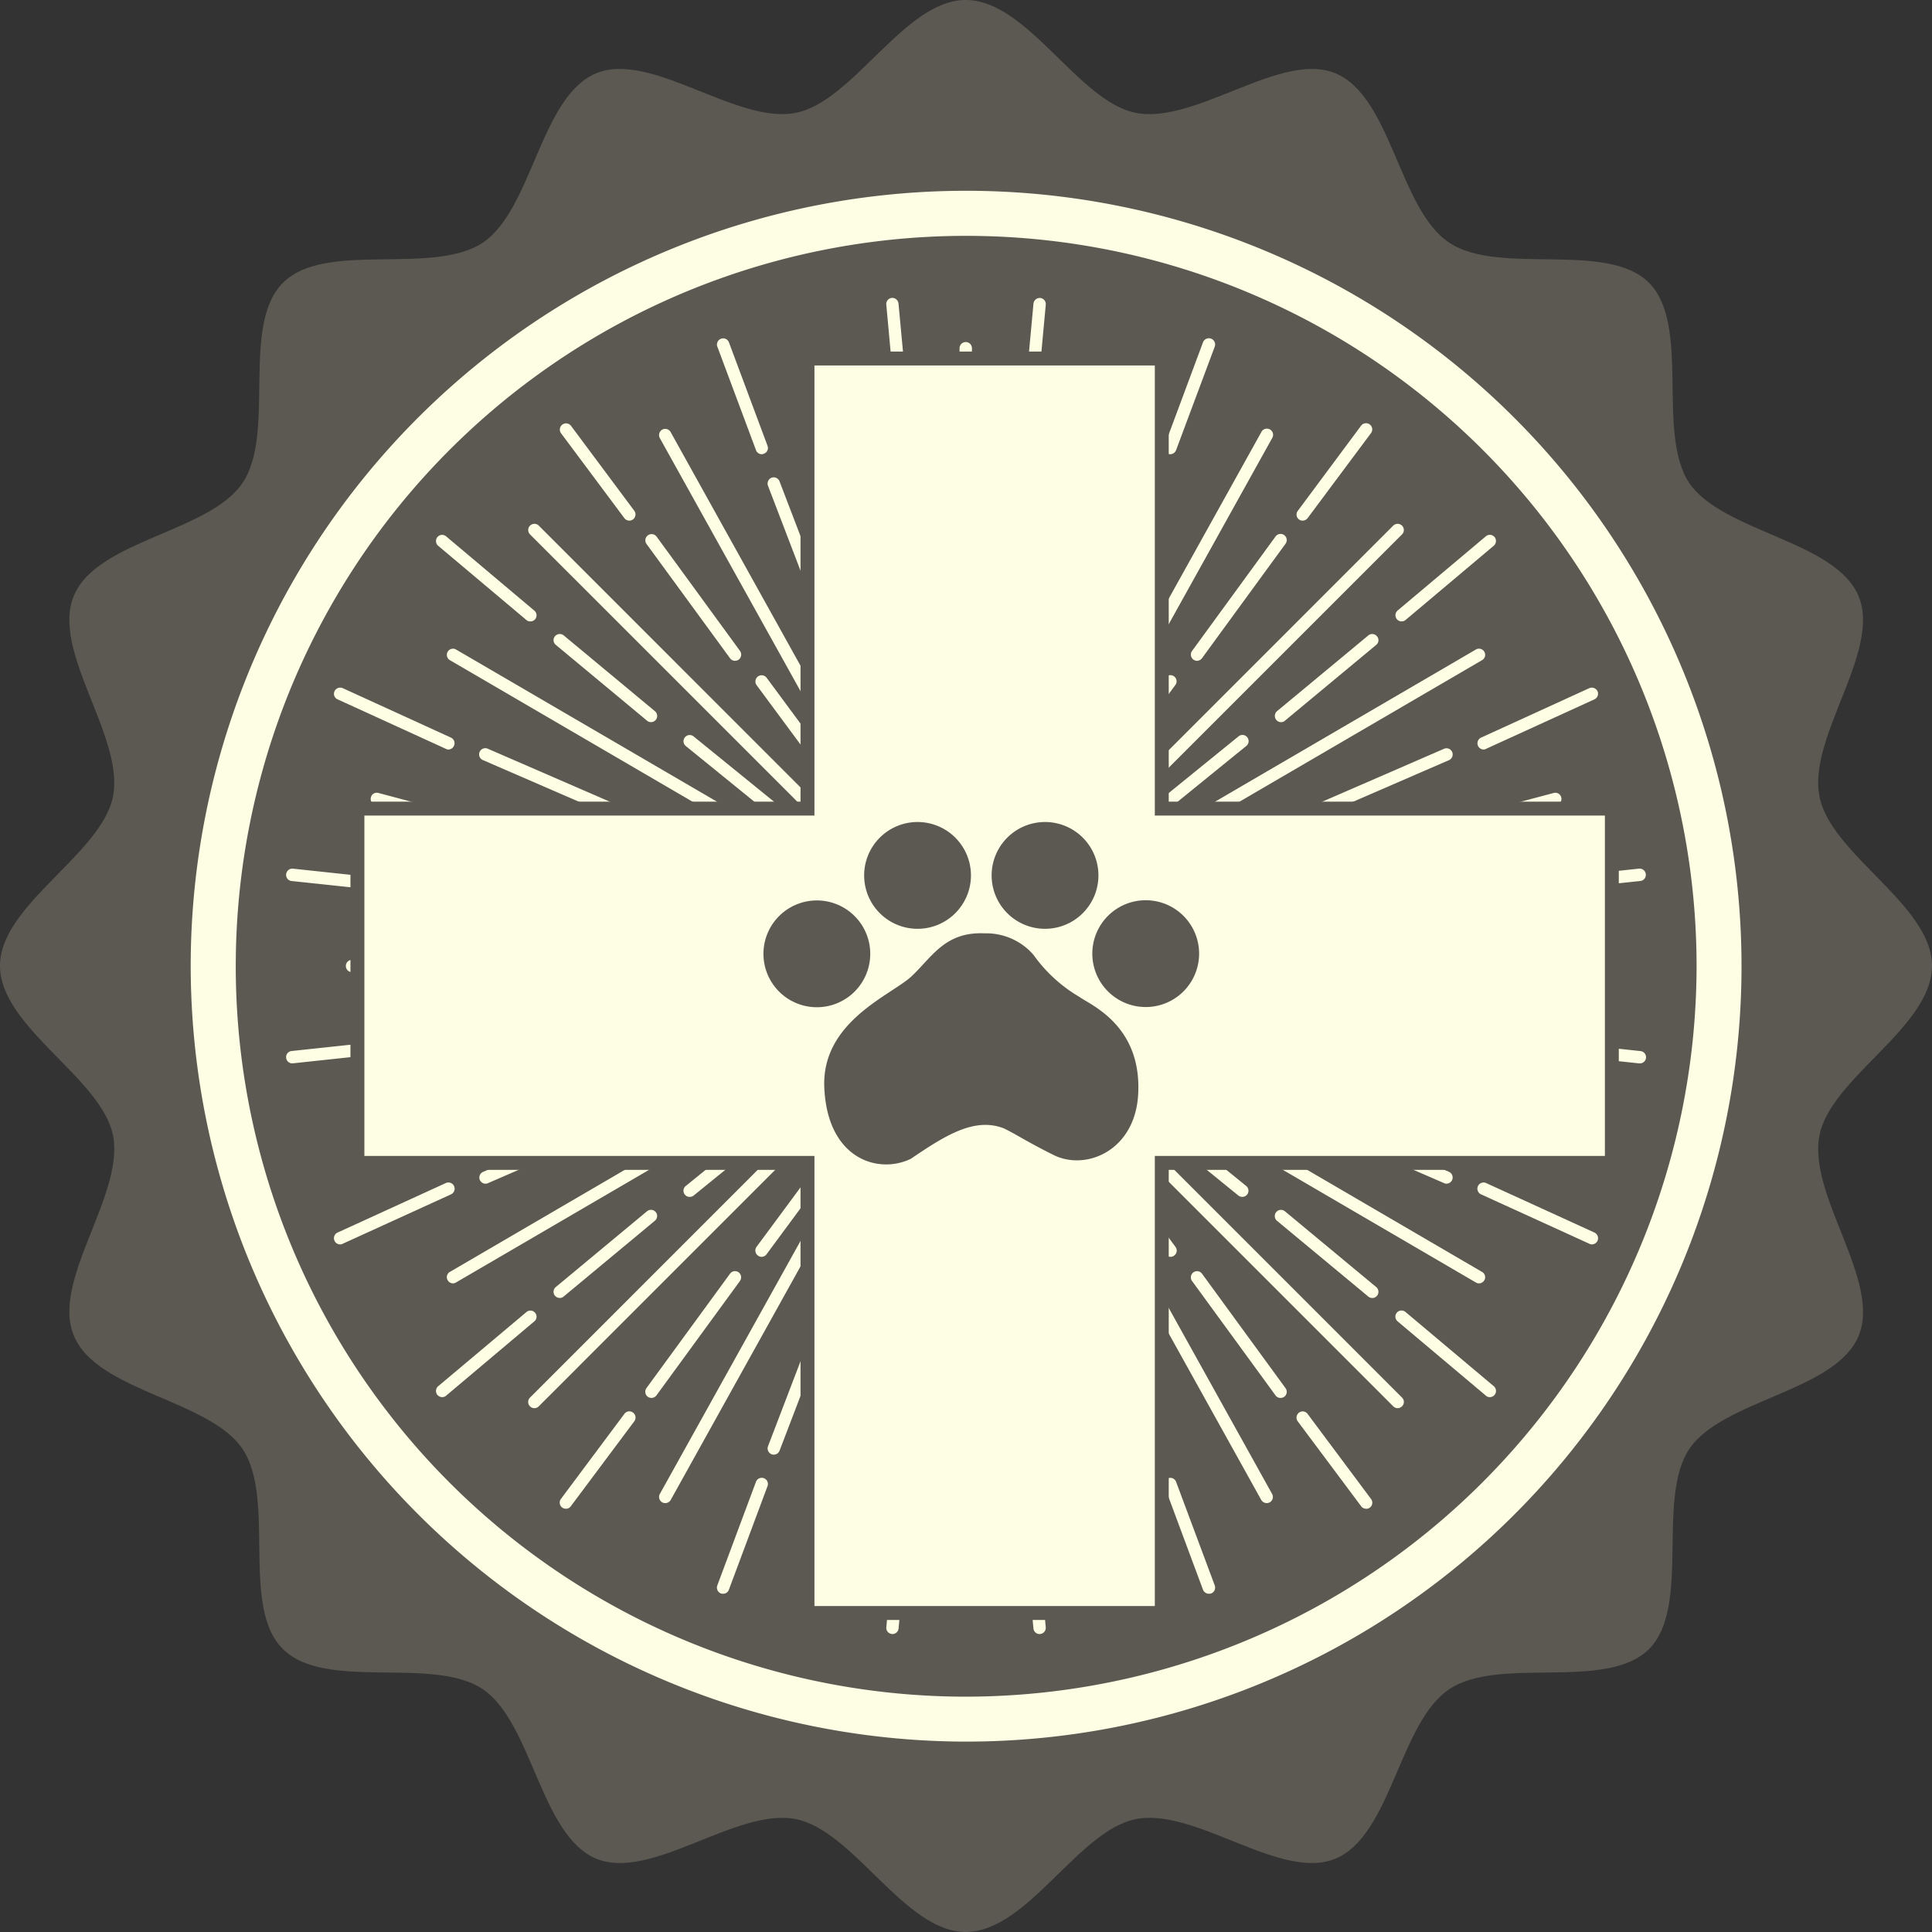 <svg xmlns="http://www.w3.org/2000/svg" width="100%" height="100%" viewBox="0 0 138.868 138.867"><rect x="0" y="0" width="138.868" height="138.867" fill="#333333" stroke="none"/><defs><style>.a,.e{fill:#5b5951;}.b,.c{fill:#fefee4;}.c{stroke-miterlimit:10;}.d,.e{stroke:none;}</style></defs><g transform="translate(-809 -246.226)"><path class="a" d="M1133.477,628.626c0,4.424-7.317,8.071-8.091,12.21-.837,4.3,4.463,10.444,2.813,14.4-1.674,4-9.786,4.568-12.181,8.136-2.369,3.614.145,11.322-2.88,14.367-3.084,3.052-10.769.473-14.362,2.885s-4.158,10.506-8.178,12.18c-3.941,1.639-10.051-3.7-14.357-2.841-4.156.828-7.769,8.108-12.225,8.108-4.38,0-8.036-7.281-12.2-8.108-4.256-.854-10.4,4.481-14.356,2.841-4.01-1.673-4.582-9.778-8.163-12.192-3.613-2.4-11.32.179-14.369-2.892-3.042-3.026-.469-10.734-2.879-14.354-2.383-3.562-10.516-4.144-12.135-8.168-1.652-3.935,3.638-10.07,2.822-14.365-.817-4.139-8.129-7.786-8.129-12.21,0-4.384,7.312-8.022,8.129-12.186.816-4.286-4.474-10.43-2.822-14.394,1.618-4.006,9.752-4.575,12.135-8.134,2.41-3.61-.163-11.325,2.9-14.376,3.027-3.046,10.734-.479,14.362-2.885,3.566-2.388,4.139-10.511,8.148-12.171,3.954-1.635,10.1,3.692,14.356,2.839,4.16-.831,7.817-8.111,12.2-8.111,4.457,0,8.07,7.281,12.225,8.111,4.306.853,10.455-4.473,14.357-2.839,4.02,1.66,4.572,9.783,8.178,12.171,3.593,2.405,11.3-.161,14.362,2.885,3.025,3.051.511,10.767,2.88,14.376,2.432,3.572,10.507,4.145,12.181,8.146,1.65,3.952-3.65,10.106-2.813,14.382C1126.16,620.6,1133.477,624.242,1133.477,628.626Z" transform="translate(-185.609 -312.981)"/><g transform="translate(822.707 259.924)"><path class="b" d="M1003.517,623.83a55.735,55.735,0,1,1,55.733,55.763A55.8,55.8,0,0,1,1003.517,623.83Zm108.239,0a52.5,52.5,0,1,0-52.506,52.533A52.567,52.567,0,0,0,1111.756,623.83Z" transform="translate(-1003.517 -568.108)"/></g><path class="b" d="M1041.223,622.519a.445.445,0,0,1-.44-.446V575.7a.445.445,0,1,1,.889,0v46.376A.447.447,0,0,1,1041.223,622.519Z" transform="translate(-162.812 -304.422)"/><path class="b" d="M1087.453,606.278h-46.229a.444.444,0,0,1,0-.888h46.229a.444.444,0,1,1,0,.888Z" transform="translate(-164.891 -290.175)"/><path class="b" d="M1041.135,617.445a.449.449,0,0,1-.319-.137.443.443,0,0,1,0-.623l32.15-32.158a.449.449,0,0,1,.631,0,.443.443,0,0,1,0,.632l-32.154,32.149A.444.444,0,0,1,1041.135,617.445Z" transform="translate(-163.824 -300.52)"/><path class="b" d="M1041.321,619.893a.418.418,0,0,1-.214-.055.441.441,0,0,1-.174-.6l22.077-39.712a.446.446,0,1,1,.781.429l-22.075,39.713A.449.449,0,0,1,1041.321,619.893Z" transform="translate(-163.349 -302.242)"/><path class="b" d="M1041.223,621.754c-.03,0-.068-.006-.1-.009a.455.455,0,0,1-.325-.549l11.71-44.747a.441.441,0,0,1,.54-.315.431.431,0,0,1,.313.541l-11.7,44.749A.449.449,0,0,1,1041.223,621.754Z" transform="translate(-163.084 -303.954)"/><path class="b" d="M1041.135,610.138a.441.441,0,0,1-.121-.868l44.6-11.855a.436.436,0,0,1,.547.311.449.449,0,0,1-.312.548l-44.6,11.854A1.078,1.078,0,0,1,1041.135,610.138Z" transform="translate(-164.943 -294.19)"/><path class="b" d="M1041.136,614.176a.445.445,0,0,1-.39-.225.439.439,0,0,1,.165-.608l39.113-22.816a.443.443,0,0,1,.608.155.439.439,0,0,1-.162.608l-39.113,22.821A.5.5,0,0,1,1041.136,614.176Z" transform="translate(-164.944 -297.613)"/><path class="b" d="M1041.136,607.491a.458.458,0,0,1-.448-.382.45.45,0,0,1,.384-.5l25.447-3.666a.439.439,0,0,1,.5.382.433.433,0,0,1-.375.5l-25.451,3.67A.219.219,0,0,1,1041.136,607.491Z" transform="translate(-163.556 -291.417)"/><path class="b" d="M1059.046,604.227a.457.457,0,0,1-.447-.383.448.448,0,0,1,.386-.5l13.041-1.777a.454.454,0,0,1,.5.385.442.442,0,0,1-.386.5l-13.039,1.776A.316.316,0,0,1,1059.046,604.227Z" transform="translate(-155.295 -292.033)"/><path class="b" d="M1069.1,602.663a.443.443,0,0,1-.044-.885l7.63-.816a.447.447,0,0,1,.484.4.442.442,0,0,1-.392.488l-7.632.811C1069.134,602.659,1069.122,602.663,1069.1,602.663Z" transform="translate(-149.873 -292.301)"/><path class="b" d="M1041.421,609.34a.426.426,0,0,1-.406-.274.439.439,0,0,1,.231-.58l23.564-9.778a.442.442,0,1,1,.341.816l-23.559,9.786A.48.48,0,0,1,1041.421,609.34Z" transform="translate(-163.355 -293.551)"/><path class="b" d="M1059.044,600.023a.442.442,0,0,1-.182-.846l9.223-4.007a.446.446,0,0,1,.358.817l-9.226,4A.467.467,0,0,1,1059.044,600.023Z" transform="translate(-155.293 -295.123)"/><path class="b" d="M1066.768,596.621a.448.448,0,0,1-.184-.853l7.781-3.556a.457.457,0,0,1,.592.218.445.445,0,0,1-.228.588l-7.781,3.554A.361.361,0,0,1,1066.768,596.621Z" transform="translate(-151.131 -296.522)"/><path class="b" d="M1041.423,611.855a.449.449,0,0,1-.286-.794l20.118-16.332a.444.444,0,1,1,.557.691L1041.7,611.756A.445.445,0,0,1,1041.423,611.855Z" transform="translate(-163.24 -295.569)"/><path class="b" d="M1056.73,595.91a.431.431,0,0,1-.337-.16.448.448,0,0,1,.048-.629l6.564-5.446a.442.442,0,0,1,.624.065.432.432,0,0,1-.06.619l-6.557,5.446A.414.414,0,0,1,1056.73,595.91Z" transform="translate(-155.653 -297.777)"/><path class="b" d="M1062.936,590.957a.44.44,0,0,1-.334-.152.45.45,0,0,1,.052-.632l6.34-5.332a.443.443,0,0,1,.624.051.451.451,0,0,1-.057.629l-6.335,5.332A.419.419,0,0,1,1062.936,590.957Z" transform="translate(-153.194 -300.067)"/><path class="b" d="M1041.205,613.077a.444.444,0,0,1-.266-.085.453.453,0,0,1-.1-.623l15.115-20.453a.449.449,0,0,1,.622-.091.439.439,0,0,1,.094.622L1041.559,612.9A.44.44,0,0,1,1041.205,613.077Z" transform="translate(-163.188 -296.984)"/><path class="b" d="M1052.607,593.825a.447.447,0,0,1-.351-.708l6-8.224a.444.444,0,1,1,.716.525l-6,8.22A.448.448,0,0,1,1052.607,593.825Z" transform="translate(-157.575 -300.102)"/><path class="b" d="M1057.738,586.032a.447.447,0,0,1-.265-.088.436.436,0,0,1-.08-.62l4.547-6.118a.445.445,0,0,1,.71.537l-4.556,6.112A.456.456,0,0,1,1057.738,586.032Z" transform="translate(-155.107 -302.384)"/><path class="b" d="M1041.39,614.552a.454.454,0,0,1-.162-.034.441.441,0,0,1-.242-.577l10.109-25.007a.449.449,0,0,1,.583-.24.441.441,0,0,1,.241.574l-10.107,25.009A.448.448,0,0,1,1041.39,614.552Z" transform="translate(-162.963 -298.477)"/><path class="b" d="M1048.326,591.448a.508.508,0,0,1-.155-.028.45.45,0,0,1-.26-.575l3.448-9a.444.444,0,1,1,.831.314l-3.447,9A.443.443,0,0,1,1048.326,591.448Z" transform="translate(-159.525 -301.022)"/><path class="b" d="M1051.238,583.4a.4.4,0,0,1-.155-.035.439.439,0,0,1-.257-.569l2.771-7.446a.457.457,0,0,1,.582-.259.451.451,0,0,1,.263.571l-2.781,7.443A.455.455,0,0,1,1051.238,583.4Z" transform="translate(-158.127 -304.524)"/><path class="b" d="M1041.493,615.211c-.02,0-.031-.008-.046-.008a.445.445,0,0,1-.4-.488l2.668-26.115a.445.445,0,1,1,.886.091l-2.668,26.116A.451.451,0,0,1,1041.493,615.211Z" transform="translate(-162.742 -298.706)"/><path class="b" d="M1043.376,590.669a.084.084,0,0,1-.048-.008.438.438,0,0,1-.4-.483l.893-9.444a.443.443,0,0,1,.482-.4.457.457,0,0,1,.407.483l-.894,9.45A.449.449,0,0,1,1043.376,590.669Z" transform="translate(-161.814 -301.685)"/><path class="b" d="M1044.353,581.7c-.01,0-.02-.008-.035-.008a.444.444,0,0,1-.4-.482l.705-7.631a.459.459,0,0,1,.484-.4.448.448,0,0,1,.4.485l-.706,7.63A.441.441,0,0,1,1044.353,581.7Z" transform="translate(-161.339 -305.537)"/><path class="b" d="M1057.441,606.278H1011.21a.444.444,0,1,1,0-.888h46.231a.444.444,0,0,1,0,.888Z" transform="translate(-176.907 -290.175)"/><path class="b" d="M1052.6,617.445a.45.45,0,0,1-.307-.137l-32.151-32.149a.446.446,0,0,1,.63-.632l32.149,32.158a.433.433,0,0,1,0,.623A.442.442,0,0,1,1052.6,617.445Z" transform="translate(-173.044 -300.52)"/><path class="b" d="M1048.889,619.893a.429.429,0,0,1-.388-.224l-22.083-39.713a.455.455,0,0,1,.171-.606.446.446,0,0,1,.608.177l22.074,39.712a.44.44,0,0,1-.168.6A.421.421,0,0,1,1048.889,619.893Z" transform="translate(-169.992 -302.242)"/><path class="b" d="M1045.352,621.754a.455.455,0,0,1-.437-.331l-11.7-44.749a.437.437,0,0,1,.313-.541.456.456,0,0,1,.552.315l11.7,44.747a.454.454,0,0,1-.322.549C1045.425,621.748,1045.389,621.754,1045.352,621.754Z" transform="translate(-166.625 -303.954)"/><path class="b" d="M1056.955,610.138a.881.881,0,0,1-.1-.011l-44.6-11.854a.45.45,0,0,1-.312-.548.433.433,0,0,1,.545-.311l44.6,11.855a.435.435,0,0,1,.319.54A.457.457,0,0,1,1056.955,610.138Z" transform="translate(-176.283 -294.19)"/><path class="b" d="M1055.035,614.176a.458.458,0,0,1-.213-.065L1015.7,591.29a.442.442,0,1,1,.448-.763l39.117,22.816a.445.445,0,0,1,.16.608A.44.44,0,0,1,1055.035,614.176Z" transform="translate(-174.364 -297.613)"/><path class="b" d="M1050.264,607.491a.346.346,0,0,1-.072,0l-25.449-3.67a.437.437,0,0,1-.374-.5.442.442,0,0,1,.5-.382l25.447,3.666a.445.445,0,0,1-.056.886Z" transform="translate(-170.967 -291.417)"/><path class="b" d="M1028,604.227a.411.411,0,0,1-.062,0l-13.038-1.776a.448.448,0,0,1-.383-.5.457.457,0,0,1,.5-.385l13.042,1.777a.445.445,0,0,1-.062.885Z" transform="translate(-174.883 -292.033)"/><path class="b" d="M1016.051,602.663c-.023,0-.035,0-.052,0l-7.635-.811a.438.438,0,0,1-.387-.488.449.449,0,0,1,.488-.4l7.628.816a.443.443,0,0,1-.04.885Z" transform="translate(-178.409 -292.301)"/><path class="b" d="M1049.3,609.34a.481.481,0,0,1-.166-.031l-23.555-9.786a.435.435,0,0,1-.24-.575.44.44,0,0,1,.581-.24l23.557,9.778a.445.445,0,0,1-.177.854Z" transform="translate(-170.504 -293.551)"/><path class="b" d="M1026.668,600.023a.5.5,0,0,1-.18-.037l-9.221-4a.445.445,0,1,1,.352-.817l9.224,4.007a.441.441,0,0,1-.175.846Z" transform="translate(-173.548 -295.123)"/><path class="b" d="M1018.434,596.621a.4.4,0,0,1-.184-.049l-7.775-3.554a.437.437,0,0,1-.225-.588.454.454,0,0,1,.593-.218l7.78,3.556a.44.44,0,0,1,.212.586A.435.435,0,0,1,1018.434,596.621Z" transform="translate(-177.205 -296.522)"/><path class="b" d="M1048.094,611.855a.449.449,0,0,1-.274-.1l-20.112-16.336a.445.445,0,1,1,.562-.691l20.111,16.332a.449.449,0,0,1-.286.794Z" transform="translate(-169.414 -295.569)"/><path class="b" d="M1028.044,595.91a.424.424,0,0,1-.283-.106l-6.553-5.446a.435.435,0,0,1-.066-.619.449.449,0,0,1,.63-.065l6.555,5.446a.447.447,0,0,1,.061.629A.455.455,0,0,1,1028.044,595.91Z" transform="translate(-172.254 -297.777)"/><path class="b" d="M1021.753,590.958a.4.4,0,0,1-.281-.1l-6.337-5.332a.448.448,0,0,1-.057-.629.442.442,0,0,1,.628-.051l6.332,5.332a.444.444,0,0,1,.06.632A.453.453,0,0,1,1021.753,590.958Z" transform="translate(-174.637 -300.067)"/><path class="b" d="M1046.566,613.077a.448.448,0,0,1-.357-.177l-15.118-20.453a.448.448,0,0,1,.721-.531l15.112,20.453a.452.452,0,0,1-.091.623A.467.467,0,0,1,1046.566,613.077Z" transform="translate(-167.715 -296.984)"/><path class="b" d="M1031.969,593.825a.435.435,0,0,1-.36-.186l-6.007-8.22a.449.449,0,0,1,.728-.525l6,8.224a.457.457,0,0,1-.094.622A.49.49,0,0,1,1031.969,593.825Z" transform="translate(-170.138 -300.102)"/><path class="b" d="M1026.335,586.032a.458.458,0,0,1-.357-.177l-4.559-6.112a.447.447,0,0,1,.714-.537l4.558,6.118a.445.445,0,0,1-.356.708Z" transform="translate(-172.099 -302.384)"/><path class="b" d="M1044.626,614.552a.431.431,0,0,1-.414-.275L1034.1,589.267a.435.435,0,0,1,.245-.574.445.445,0,0,1,.577.24l10.117,25.007a.446.446,0,0,1-.249.577A.415.415,0,0,1,1044.626,614.552Z" transform="translate(-166.188 -298.477)"/><path class="b" d="M1035.358,591.448a.452.452,0,0,1-.417-.288l-3.448-9a.455.455,0,0,1,.255-.574.45.45,0,0,1,.576.26l3.446,9a.445.445,0,0,1-.254.575A.563.563,0,0,1,1035.358,591.448Z" transform="translate(-167.293 -301.022)"/><path class="b" d="M1032.212,583.4a.442.442,0,0,1-.418-.3l-2.78-7.443a.445.445,0,0,1,.833-.312l2.778,7.446a.437.437,0,0,1-.257.569A.422.422,0,0,1,1032.212,583.4Z" transform="translate(-168.457 -304.524)"/><path class="b" d="M1041.922,615.211a.447.447,0,0,1-.445-.4l-2.664-26.116a.441.441,0,0,1,.394-.49.457.457,0,0,1,.486.4l2.67,26.115a.445.445,0,0,1-.4.488C1041.948,615.2,1041.932,615.211,1041.922,615.211Z" transform="translate(-163.803 -298.706)"/><path class="b" d="M1039.422,590.669a.451.451,0,0,1-.447-.4l-.887-9.45a.453.453,0,0,1,.4-.483.442.442,0,0,1,.48.4l.9,9.444a.442.442,0,0,1-.405.483A.075.075,0,0,1,1039.422,590.669Z" transform="translate(-164.111 -301.685)"/><path class="b" d="M1038.361,581.7a.452.452,0,0,1-.439-.409l-.7-7.63a.441.441,0,0,1,.391-.485.453.453,0,0,1,.486.4l.711,7.631a.447.447,0,0,1-.408.482C1038.394,581.7,1038.379,581.7,1038.361,581.7Z" transform="translate(-164.517 -305.537)"/><path class="b" d="M1041.223,652.661a.449.449,0,0,1-.44-.448V605.832a.445.445,0,0,1,.889,0v46.382A.451.451,0,0,1,1041.223,652.661Z" transform="translate(-162.812 -292.169)"/><path class="b" d="M1073.281,638.533a.456.456,0,0,1-.314-.134l-32.15-32.152a.455.455,0,0,1,0-.632.443.443,0,0,1,.628,0l32.154,32.157a.437.437,0,0,1,0,.627A.45.45,0,0,1,1073.281,638.533Z" transform="translate(-163.824 -291.09)"/><path class="b" d="M1063.4,646.28a.466.466,0,0,1-.394-.226l-22.077-39.717a.447.447,0,0,1,.174-.6.452.452,0,0,1,.609.172l22.075,39.714a.448.448,0,0,1-.167.6A.513.513,0,0,1,1063.4,646.28Z" transform="translate(-163.349 -292.013)"/><path class="b" d="M1052.928,651.218a.436.436,0,0,1-.423-.326l-11.71-44.754a.448.448,0,0,1,.325-.542.442.442,0,0,1,.538.315l11.7,44.752a.435.435,0,0,1-.312.545A.876.876,0,0,1,1052.928,651.218Z" transform="translate(-163.084 -292.065)"/><path class="b" d="M1085.729,618.424a.345.345,0,0,1-.115-.019l-44.6-11.852a.454.454,0,0,1-.314-.542.449.449,0,0,1,.55-.32l44.6,11.859a.438.438,0,0,1,.312.54A.45.45,0,0,1,1085.729,618.424Z" transform="translate(-164.943 -290.311)"/><path class="b" d="M1080.241,629.2a.452.452,0,0,1-.217-.065l-39.113-22.823a.434.434,0,0,1-.165-.6.454.454,0,0,1,.611-.163l39.113,22.828a.43.43,0,0,1,.162.6A.44.44,0,0,1,1080.241,629.2Z" transform="translate(-164.944 -290.728)"/><path class="b" d="M1066.582,610.016a.219.219,0,0,1-.063-.006l-25.447-3.666a.447.447,0,0,1-.384-.5.443.443,0,0,1,.5-.374l25.451,3.665a.448.448,0,0,1,.375.509A.44.44,0,0,1,1066.582,610.016Z" transform="translate(-163.556 -290.218)"/><path class="b" d="M1072.087,610.727h-.061l-13.041-1.783a.442.442,0,0,1-.386-.5.452.452,0,0,1,.5-.376l13.039,1.774a.445.445,0,0,1-.053.886Z" transform="translate(-155.295 -288.94)"/><path class="b" d="M1076.734,610.994h-.043l-7.63-.818a.444.444,0,1,1,.091-.883l7.632.816a.444.444,0,0,1-.049.886Z" transform="translate(-149.873 -288.334)"/><path class="b" d="M1064.978,616.42a.438.438,0,0,1-.168-.031l-23.564-9.788a.442.442,0,0,1,.346-.814l23.559,9.778a.445.445,0,0,1-.173.855Z" transform="translate(-163.355 -290.223)"/><path class="b" d="M1068.262,617.936a.378.378,0,0,1-.175-.043l-9.223-4a.435.435,0,0,1-.226-.577.429.429,0,0,1,.582-.232l9.226,4a.445.445,0,0,1-.183.85Z" transform="translate(-155.293 -286.628)"/><path class="b" d="M1074.549,620.744a.379.379,0,0,1-.183-.049l-7.781-3.549a.445.445,0,0,1,.365-.812l7.781,3.556a.455.455,0,0,1,.228.594A.464.464,0,0,1,1074.549,620.744Z" transform="translate(-151.131 -285.073)"/><path class="b" d="M1061.534,622.757a.464.464,0,0,1-.28-.094l-20.118-16.339a.446.446,0,0,1-.063-.625.438.438,0,0,1,.623-.065l20.114,16.336a.44.44,0,0,1-.277.786Z" transform="translate(-163.24 -290.502)"/><path class="b" d="M1063.287,624a.417.417,0,0,1-.282-.1l-6.564-5.446a.445.445,0,0,1,.572-.682l6.557,5.443a.446.446,0,0,1-.283.79Z" transform="translate(-155.653 -284.479)"/><path class="b" d="M1069.279,628.8a.387.387,0,0,1-.284-.108l-6.34-5.335a.441.441,0,1,1,.572-.671l6.335,5.326a.445.445,0,0,1-.283.788Z" transform="translate(-153.194 -282.151)"/><path class="b" d="M1056.314,627.092a.444.444,0,0,1-.355-.185l-15.115-20.448a.447.447,0,0,1,.1-.618.44.44,0,0,1,.62.089l15.115,20.446a.44.44,0,0,1-.094.623A.425.425,0,0,1,1056.314,627.092Z" transform="translate(-163.188 -290.527)"/><path class="b" d="M1058.614,629.834a.427.427,0,0,1-.358-.183l-6-8.222a.444.444,0,0,1,.719-.522l6,8.222a.445.445,0,0,1-.093.623A.466.466,0,0,1,1058.614,629.834Z" transform="translate(-157.575 -283.128)"/><path class="b" d="M1062.3,634.777a.435.435,0,0,1-.357-.181l-4.555-6.1a.448.448,0,0,1,.088-.625.437.437,0,0,1,.622.094l4.556,6.108a.439.439,0,0,1-.354.709Z" transform="translate(-155.108 -280.106)"/><path class="b" d="M1051.51,631.768a.457.457,0,0,1-.416-.28l-10.109-25a.442.442,0,0,1,.242-.58.448.448,0,0,1,.583.243l10.107,25.006a.448.448,0,0,1-.241.58A.415.415,0,0,1,1051.51,631.768Z" transform="translate(-162.963 -290.628)"/><path class="b" d="M1051.774,633.262a.44.44,0,0,1-.414-.283l-3.448-9a.447.447,0,0,1,.833-.325l3.447,9.011a.448.448,0,0,1-.254.566A.365.365,0,0,1,1051.774,633.262Z" transform="translate(-159.525 -282.479)"/><path class="b" d="M1054.016,639.214a.455.455,0,0,1-.419-.285l-2.771-7.449a.439.439,0,0,1,.257-.566.443.443,0,0,1,.579.257l2.781,7.45a.455.455,0,0,1-.263.574A.644.644,0,0,1,1054.016,639.214Z" transform="translate(-158.127 -278.433)"/><path class="b" d="M1044.163,632.613a.445.445,0,0,1-.445-.4L1041.05,606.1a.451.451,0,0,1,.4-.491.459.459,0,0,1,.489.4l2.668,26.123a.44.44,0,0,1-.4.48A.109.109,0,0,1,1044.163,632.613Z" transform="translate(-162.742 -290.791)"/><path class="b" d="M1044.259,634.647a.442.442,0,0,1-.44-.4l-.893-9.45a.445.445,0,0,1,.887-.08l.894,9.444a.455.455,0,0,1-.407.482A.14.14,0,0,1,1044.259,634.647Z" transform="translate(-161.814 -281.974)"/><path class="b" d="M1045.06,641.164a.44.44,0,0,1-.44-.406l-.705-7.635a.443.443,0,1,1,.884-.075l.706,7.626a.444.444,0,0,1-.4.485C1045.085,641.157,1045.074,641.164,1045.06,641.164Z" transform="translate(-161.339 -277.486)"/><path class="b" d="M1020.453,638.533a.429.429,0,0,1-.314-.134.439.439,0,0,1,0-.627l32.151-32.157a.446.446,0,0,1,.628.632L1020.769,638.4A.436.436,0,0,1,1020.453,638.533Z" transform="translate(-173.044 -291.09)"/><path class="b" d="M1026.809,646.28a.492.492,0,0,1-.22-.056.451.451,0,0,1-.171-.6l22.083-39.714a.441.441,0,1,1,.77.431L1027.2,646.054A.451.451,0,0,1,1026.809,646.28Z" transform="translate(-169.992 -292.013)"/><path class="b" d="M1033.648,651.218a.917.917,0,0,1-.118-.009.44.44,0,0,1-.313-.545l11.7-44.752a.448.448,0,0,1,.867.226l-11.7,44.754A.456.456,0,0,1,1033.648,651.218Z" transform="translate(-166.625 -292.065)"/><path class="b" d="M1012.361,618.424a.444.444,0,0,1-.426-.334.439.439,0,0,1,.313-.54l44.6-11.859a.451.451,0,0,1,.545.32.446.446,0,0,1-.319.542l-44.6,11.852A.349.349,0,0,1,1012.361,618.424Z" transform="translate(-176.283 -290.311)"/><path class="b" d="M1015.928,629.2a.441.441,0,0,1-.386-.226.435.435,0,0,1,.16-.6l39.121-22.828a.446.446,0,0,1,.6.163.44.44,0,0,1-.16.6l-39.117,22.823A.473.473,0,0,1,1015.928,629.2Z" transform="translate(-174.364 -290.728)"/><path class="b" d="M1024.809,610.016a.445.445,0,0,1-.066-.885l25.449-3.665a.449.449,0,0,1,.506.374.442.442,0,0,1-.378.5l-25.447,3.666A.207.207,0,0,1,1024.809,610.016Z" transform="translate(-170.967 -290.218)"/><path class="b" d="M1014.963,610.727a.447.447,0,0,1-.442-.385.454.454,0,0,1,.383-.5l13.038-1.774a.45.45,0,0,1,.5.376.444.444,0,0,1-.38.5l-13.042,1.783Z" transform="translate(-174.883 -288.94)"/><path class="b" d="M1008.415,610.994a.443.443,0,0,1-.438-.4.438.438,0,0,1,.387-.489l7.635-.816a.457.457,0,0,1,.491.394.45.45,0,0,1-.4.489l-7.628.818Z" transform="translate(-178.409 -288.334)"/><path class="b" d="M1025.747,616.42a.445.445,0,0,1-.168-.855l23.555-9.778a.442.442,0,1,1,.343.814l-23.557,9.788A.51.51,0,0,1,1025.747,616.42Z" transform="translate(-170.504 -290.223)"/><path class="b" d="M1017.437,617.936a.451.451,0,0,1-.4-.271.442.442,0,0,1,.234-.578l9.221-4a.442.442,0,1,1,.355.809l-9.224,4A.367.367,0,0,1,1017.437,617.936Z" transform="translate(-173.548 -286.628)"/><path class="b" d="M1010.652,620.744a.446.446,0,0,1-.178-.854l7.775-3.556a.447.447,0,0,1,.373.813l-7.78,3.549A.4.4,0,0,1,1010.652,620.744Z" transform="translate(-177.205 -285.073)"/><path class="b" d="M1027.988,622.757a.44.44,0,0,1-.28-.786l20.112-16.336a.437.437,0,0,1,.623.065.442.442,0,0,1-.063.625l-20.111,16.339A.466.466,0,0,1,1027.988,622.757Z" transform="translate(-169.414 -290.502)"/><path class="b" d="M1021.492,624a.463.463,0,0,1-.351-.163.444.444,0,0,1,.066-.626l6.553-5.443a.447.447,0,0,1,.626.058.44.44,0,0,1-.061.623l-6.555,5.446A.42.42,0,0,1,1021.492,624Z" transform="translate(-172.254 -284.479)"/><path class="b" d="M1015.421,628.8a.469.469,0,0,1-.343-.158.449.449,0,0,1,.057-.629l6.337-5.326a.441.441,0,0,1,.626.048.434.434,0,0,1-.06.623l-6.332,5.335A.408.408,0,0,1,1015.421,628.8Z" transform="translate(-174.637 -282.151)"/><path class="b" d="M1031.455,627.092a.415.415,0,0,1-.263-.093.448.448,0,0,1-.1-.623l15.118-20.446a.445.445,0,0,1,.715.529l-15.112,20.448A.449.449,0,0,1,1031.455,627.092Z" transform="translate(-167.715 -290.527)"/><path class="b" d="M1025.965,629.834a.478.478,0,0,1-.263-.082.452.452,0,0,1-.1-.623l6.007-8.222a.443.443,0,0,1,.623-.1.455.455,0,0,1,.094.618l-6,8.222A.455.455,0,0,1,1025.965,629.834Z" transform="translate(-170.138 -283.128)"/><path class="b" d="M1021.777,634.777a.467.467,0,0,1-.268-.084.446.446,0,0,1-.09-.625l4.559-6.108a.436.436,0,0,1,.62-.094.446.446,0,0,1,.093.625l-4.558,6.1A.425.425,0,0,1,1021.777,634.777Z" transform="translate(-172.099 -280.106)"/><path class="b" d="M1034.517,631.768a.4.4,0,0,1-.171-.036.441.441,0,0,1-.245-.58l10.111-25.006a.447.447,0,0,1,.828.337l-10.117,25A.456.456,0,0,1,1034.517,631.768Z" transform="translate(-166.188 -290.628)"/><path class="b" d="M1031.913,633.262a.371.371,0,0,1-.165-.031.45.45,0,0,1-.255-.566l3.448-9.011a.46.46,0,0,1,.576-.255.453.453,0,0,1,.254.58l-3.446,9A.441.441,0,0,1,1031.913,633.262Z" transform="translate(-167.293 -282.479)"/><path class="b" d="M1029.432,639.214a.615.615,0,0,1-.158-.02.453.453,0,0,1-.26-.574l2.78-7.45a.443.443,0,0,1,.831.309l-2.778,7.449A.436.436,0,0,1,1029.432,639.214Z" transform="translate(-168.457 -278.433)"/><path class="b" d="M1039.255,632.613a.135.135,0,0,1-.048-.006.429.429,0,0,1-.394-.48L1041.477,606a.446.446,0,1,1,.886.092l-2.67,26.115A.445.445,0,0,1,1039.255,632.613Z" transform="translate(-163.803 -290.791)"/><path class="b" d="M1038.529,634.647a.129.129,0,0,1-.038,0,.45.45,0,0,1-.4-.482l.887-9.444a.448.448,0,0,1,.892.08l-.9,9.45A.439.439,0,0,1,1038.529,634.647Z" transform="translate(-164.111 -281.974)"/><path class="b" d="M1037.665,641.164c-.017,0-.026-.006-.049-.006a.438.438,0,0,1-.391-.485l.7-7.626a.455.455,0,0,1,.483-.4.447.447,0,0,1,.408.48l-.711,7.635A.443.443,0,0,1,1037.665,641.164Z" transform="translate(-164.517 -277.486)"/><g class="c" transform="translate(-177.863 -305.211)"><path class="d" d="M 1070.369 667.376 L 1069.869 667.376 L 1045.403 667.376 L 1044.903 667.376 L 1044.903 666.876 L 1044.903 635.024 L 1013.054 635.024 L 1012.554 635.024 L 1012.554 634.524 L 1012.554 610.058 L 1012.554 609.558 L 1013.054 609.558 L 1044.903 609.558 L 1044.903 577.706 L 1044.903 577.206 L 1045.403 577.206 L 1069.869 577.206 L 1070.369 577.206 L 1070.369 577.706 L 1070.369 609.558 L 1102.219 609.558 L 1102.719 609.558 L 1102.719 610.058 L 1102.719 634.524 L 1102.719 635.024 L 1102.219 635.024 L 1070.369 635.024 L 1070.369 666.876 L 1070.369 667.376 Z"/><path class="e" d="M 1045.403 577.706 L 1045.403 610.058 L 1013.053 610.058 L 1013.053 634.524 L 1045.403 634.524 L 1045.403 666.876 L 1069.869 666.876 L 1069.869 634.524 L 1102.219 634.524 L 1102.219 610.058 L 1069.869 610.058 L 1069.869 577.706 L 1045.403 577.706 M 1044.403 576.706 L 1045.403 576.706 L 1069.869 576.706 L 1070.869 576.706 L 1070.869 577.706 L 1070.869 609.058 L 1102.219 609.058 L 1103.219 609.058 L 1103.219 610.058 L 1103.219 634.524 L 1103.219 635.524 L 1102.219 635.524 L 1070.869 635.524 L 1070.869 666.876 L 1070.869 667.876 L 1069.869 667.876 L 1045.403 667.876 L 1044.403 667.876 L 1044.403 666.876 L 1044.403 635.524 L 1013.053 635.524 L 1012.053 635.524 L 1012.053 634.524 L 1012.053 610.058 L 1012.053 609.058 L 1013.053 609.058 L 1044.403 609.058 L 1044.403 577.706 L 1044.403 576.706 Z"/></g><path class="a" d="M1046.209,599a3.838,3.838,0,1,1-3.9,3.776A3.839,3.839,0,0,1,1046.209,599Z" transform="translate(-162.032 -293.689)"/><path class="a" d="M1040.254,599a3.838,3.838,0,1,1-3.9,3.776A3.839,3.839,0,0,1,1040.254,599Z" transform="translate(-165.24 -293.689)"/><path class="a" d="M1031.651,606.439a3.838,3.838,0,1,1,3.776,3.9A3.838,3.838,0,0,1,1031.651,606.439Z" transform="translate(-167.775 -291.716)"/><path class="a" d="M1057.052,615.819c-.247,4.021-3.765,5.468-6.079,4.313-1.962-.979-2.691-1.491-3.567-1.91-2.141-.842-4.281.554-6.694,2.185-2.32,1.13-6.012.034-6.218-5.155-.187-4.776,4.931-6.651,6.31-8,1.427-1.346,2.38-3.181,5.2-3.051a4.488,4.488,0,0,1,3.533,1.553,10.6,10.6,0,0,0,3.307,3.022C1053.6,609.339,1057.358,610.811,1057.052,615.819Z" transform="translate(-166.246 -290.888)"/><path class="a" d="M1050.788,610.329a3.838,3.838,0,1,1,3.9-3.776A3.838,3.838,0,0,1,1050.788,610.329Z" transform="translate(-159.499 -291.72)"/></g></svg>
